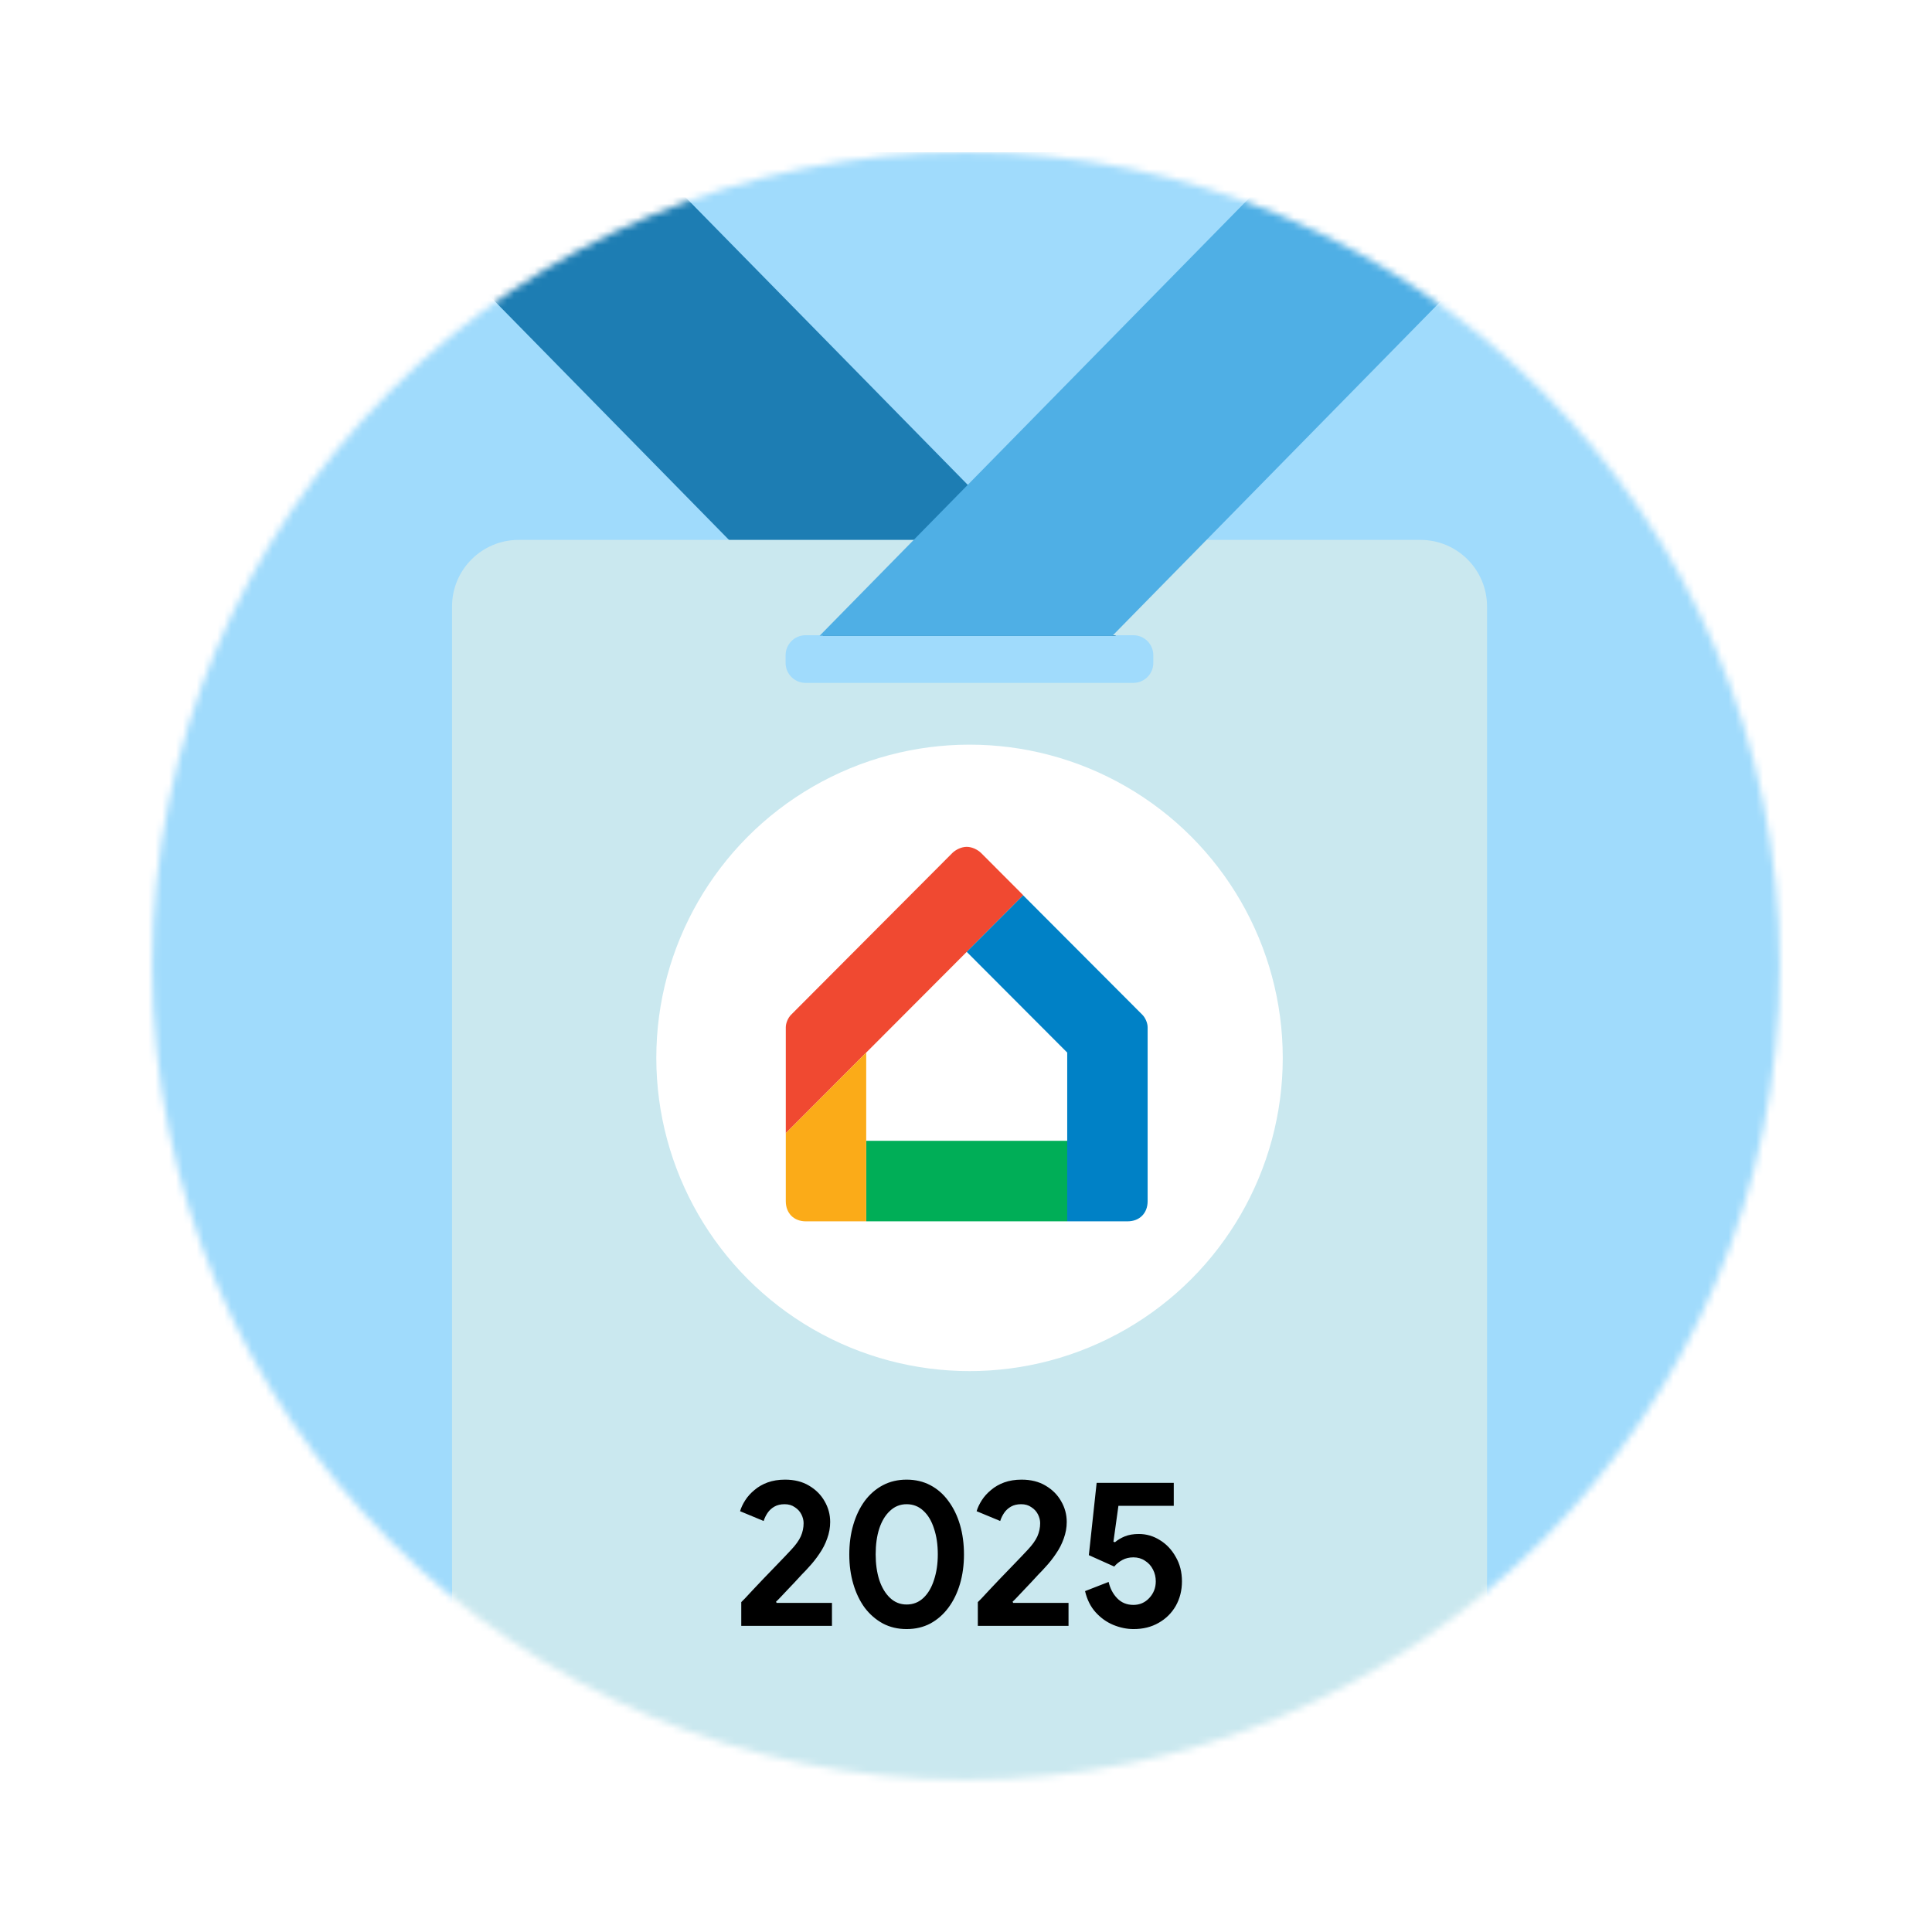 <svg width="280" height="280" viewBox="0 0 280 280" fill="none" xmlns="http://www.w3.org/2000/svg">
<g filter="url(#filter0_d_17043_20874)">
<circle cx="140" cy="140" r="127" fill="white"/>
</g>
<mask id="mask0_17043_20874" style="mask-type:alpha" maskUnits="userSpaceOnUse" x="22" y="22" width="236" height="236">
<circle cx="139.999" cy="140.001" r="117.929" fill="#D9D9D9"/>
</mask>
<g mask="url(#mask0_17043_20874)">
<rect x="13.184" y="22.072" width="254.607" height="270.397" fill="#A0DBFC"/>
<path d="M83.268 12.207H40.834L119.288 92.142H161.723L83.268 12.207Z" fill="#1D7DB3"/>
<g filter="url(#filter1_d_17043_20874)">
<path d="M205.861 75.35C211.192 75.35 215.514 79.671 215.514 85.002V286.753C215.514 292.083 211.192 296.404 205.861 296.404H75.164C69.834 296.404 65.512 292.083 65.512 286.753V85.002C65.512 79.671 69.834 75.35 75.164 75.35H205.861ZM116.751 89.167C115.152 89.167 113.857 90.464 113.856 92.062V93.18C113.856 94.779 115.152 96.075 116.751 96.075H164.25C165.849 96.075 167.145 94.779 167.146 93.18V92.062C167.145 90.463 165.849 89.167 164.25 89.167H116.751Z" fill="#CAE8EF"/>
</g>
<circle cx="140.512" cy="153.315" r="45.395" fill="white"/>
<g clip-path="url(#clip0_17043_20874)">
<path d="M154.698 177.013H125.539V165.334H154.674V177.013H154.698Z" fill="#00AE57"/>
<path d="M140.105 122.73C139.317 122.73 138.481 123.161 138.003 123.64L114.647 147.069C114.217 147.5 113.883 148.265 113.883 148.888V164.228L148.296 129.742L142.206 123.64C141.729 123.161 140.893 122.73 140.105 122.73Z" fill="#F04931"/>
<path d="M125.537 177.007V152.549L113.883 164.227V174.087C113.883 175.834 115.053 177.007 116.796 177.007H125.537Z" fill="#FBAB18"/>
<path d="M148.293 129.74L140.102 137.949L154.669 152.547V177.005H163.41C165.153 177.005 166.323 175.832 166.323 174.085V148.885C166.323 148.263 165.989 147.497 165.559 147.067L148.269 129.74H148.293Z" fill="#0081C6"/>
</g>
<path d="M197.24 12.207H239.674L161.22 92.142H118.785L197.24 12.207Z" fill="#4FAFE5"/>
<path d="M107.43 235.635V232.189C107.468 232.151 107.642 231.977 107.951 231.668C108.26 231.34 108.646 230.925 109.109 230.423C109.592 229.921 110.103 229.381 110.644 228.801C111.204 228.222 111.744 227.663 112.265 227.122C112.806 226.562 113.288 226.06 113.713 225.616C114.138 225.172 114.447 224.844 114.64 224.632C115.315 223.918 115.788 223.261 116.058 222.663C116.329 222.045 116.464 221.408 116.464 220.752C116.464 220.327 116.358 219.903 116.145 219.478C115.933 219.053 115.614 218.706 115.19 218.436C114.784 218.146 114.292 218.001 113.713 218.001C113.134 218.001 112.642 218.117 112.236 218.349C111.831 218.58 111.503 218.88 111.252 219.246C111.001 219.613 110.808 220.009 110.673 220.433L107.256 219.015C107.411 218.494 107.661 217.963 108.009 217.422C108.356 216.882 108.8 216.389 109.341 215.945C109.881 215.482 110.518 215.115 111.252 214.845C112.005 214.575 112.844 214.44 113.771 214.44C115.122 214.44 116.28 214.729 117.246 215.308C118.23 215.888 118.983 216.64 119.504 217.567C120.044 218.494 120.315 219.497 120.315 220.578C120.315 221.389 120.17 222.19 119.88 222.982C119.61 223.754 119.234 224.487 118.751 225.182C118.288 225.877 117.767 226.533 117.188 227.151C116.917 227.46 116.599 227.798 116.232 228.164C115.885 228.531 115.528 228.917 115.161 229.323C114.794 229.709 114.437 230.085 114.089 230.452C113.742 230.819 113.423 231.156 113.134 231.465C112.864 231.755 112.642 231.977 112.468 232.131L112.555 232.305H120.575V235.635H107.43ZM131.396 236.098C130.122 236.098 128.973 235.828 127.95 235.287C126.927 234.728 126.049 233.965 125.316 233C124.601 232.015 124.051 230.867 123.665 229.554C123.279 228.242 123.086 226.823 123.086 225.298C123.086 223.734 123.279 222.296 123.665 220.984C124.051 219.671 124.601 218.522 125.316 217.538C126.049 216.554 126.927 215.791 127.95 215.251C128.973 214.71 130.122 214.44 131.396 214.44C132.67 214.44 133.819 214.71 134.842 215.251C135.865 215.791 136.733 216.554 137.448 217.538C138.181 218.522 138.741 219.671 139.127 220.984C139.513 222.296 139.706 223.734 139.706 225.298C139.706 226.823 139.513 228.242 139.127 229.554C138.741 230.867 138.181 232.015 137.448 233C136.733 233.965 135.865 234.728 134.842 235.287C133.819 235.828 132.67 236.098 131.396 236.098ZM131.396 232.537C132.342 232.537 133.153 232.218 133.828 231.581C134.504 230.944 135.015 230.075 135.363 228.975C135.73 227.875 135.913 226.639 135.913 225.269C135.913 223.86 135.73 222.615 135.363 221.534C135.015 220.433 134.504 219.574 133.828 218.957C133.153 218.32 132.342 218.001 131.396 218.001C130.469 218.001 129.668 218.32 128.993 218.957C128.317 219.574 127.796 220.433 127.429 221.534C127.082 222.615 126.908 223.86 126.908 225.269C126.908 226.639 127.082 227.875 127.429 228.975C127.796 230.075 128.317 230.944 128.993 231.581C129.668 232.218 130.469 232.537 131.396 232.537ZM141.714 235.635V232.189C141.753 232.151 141.926 231.977 142.235 231.668C142.544 231.34 142.93 230.925 143.393 230.423C143.876 229.921 144.387 229.381 144.928 228.801C145.488 228.222 146.028 227.663 146.549 227.122C147.09 226.562 147.572 226.06 147.997 225.616C148.422 225.172 148.731 224.844 148.924 224.632C149.599 223.918 150.072 223.261 150.342 222.663C150.613 222.045 150.748 221.408 150.748 220.752C150.748 220.327 150.642 219.903 150.429 219.478C150.217 219.053 149.898 218.706 149.474 218.436C149.068 218.146 148.576 218.001 147.997 218.001C147.418 218.001 146.926 218.117 146.52 218.349C146.115 218.58 145.787 218.88 145.536 219.246C145.285 219.613 145.092 220.009 144.957 220.433L141.54 219.015C141.695 218.494 141.946 217.963 142.293 217.422C142.64 216.882 143.084 216.389 143.625 215.945C144.165 215.482 144.802 215.115 145.536 214.845C146.289 214.575 147.128 214.44 148.055 214.44C149.406 214.44 150.564 214.729 151.53 215.308C152.514 215.888 153.267 216.64 153.788 217.567C154.329 218.494 154.599 219.497 154.599 220.578C154.599 221.389 154.454 222.19 154.164 222.982C153.894 223.754 153.518 224.487 153.035 225.182C152.572 225.877 152.051 226.533 151.472 227.151C151.201 227.46 150.883 227.798 150.516 228.164C150.169 228.531 149.812 228.917 149.445 229.323C149.078 229.709 148.721 230.085 148.374 230.452C148.026 230.819 147.708 231.156 147.418 231.465C147.148 231.755 146.926 231.977 146.752 232.131L146.839 232.305H154.859V235.635H141.714ZM164.29 236.098C163.306 236.098 162.321 235.895 161.337 235.49C160.372 235.085 159.522 234.477 158.789 233.666C158.055 232.855 157.544 231.832 157.254 230.597L160.671 229.265C160.883 230.211 161.298 231.002 161.916 231.639C162.534 232.276 163.316 232.595 164.261 232.595C165.169 232.595 165.931 232.266 166.549 231.61C167.186 230.934 167.504 230.124 167.504 229.178C167.504 228.56 167.369 227.991 167.099 227.47C166.829 226.929 166.443 226.504 165.941 226.195C165.458 225.867 164.898 225.703 164.261 225.703C163.663 225.703 163.132 225.829 162.669 226.08C162.206 226.331 161.81 226.649 161.482 227.035L157.804 225.385L158.934 214.903H170.11V218.233H162.09L161.366 223.445L161.598 223.503C161.984 223.175 162.457 222.895 163.016 222.663C163.595 222.431 164.271 222.316 165.043 222.316C166.143 222.316 167.166 222.615 168.112 223.213C169.058 223.792 169.821 224.603 170.4 225.645C170.998 226.668 171.297 227.846 171.297 229.178C171.297 230.49 170.998 231.678 170.4 232.739C169.801 233.782 168.971 234.602 167.91 235.2C166.867 235.799 165.661 236.098 164.29 236.098Z" fill="black"/>
</g>
<defs>
<filter id="filter0_d_17043_20874" x="0.041" y="0.041" width="279.918" height="279.918" filterUnits="userSpaceOnUse" color-interpolation-filters="sRGB">
<feFlood flood-opacity="0" result="BackgroundImageFix"/>
<feColorMatrix in="SourceAlpha" type="matrix" values="0 0 0 0 0 0 0 0 0 0 0 0 0 0 0 0 0 0 127 0" result="hardAlpha"/>
<feMorphology radius="1.296" operator="dilate" in="SourceAlpha" result="effect1_dropShadow_17043_20874"/>
<feOffset/>
<feGaussianBlur stdDeviation="5.832"/>
<feComposite in2="hardAlpha" operator="out"/>
<feColorMatrix type="matrix" values="0 0 0 0 0 0 0 0 0 0 0 0 0 0 0 0 0 0 0.15 0"/>
<feBlend mode="normal" in2="BackgroundImageFix" result="effect1_dropShadow_17043_20874"/>
<feBlend mode="normal" in="SourceGraphic" in2="effect1_dropShadow_17043_20874" result="shape"/>
</filter>
<filter id="filter1_d_17043_20874" x="59.721" y="72.454" width="161.586" height="232.637" filterUnits="userSpaceOnUse" color-interpolation-filters="sRGB">
<feFlood flood-opacity="0" result="BackgroundImageFix"/>
<feColorMatrix in="SourceAlpha" type="matrix" values="0 0 0 0 0 0 0 0 0 0 0 0 0 0 0 0 0 0 127 0" result="hardAlpha"/>
<feOffset dy="2.895"/>
<feGaussianBlur stdDeviation="2.895"/>
<feComposite in2="hardAlpha" operator="out"/>
<feColorMatrix type="matrix" values="0 0 0 0 0 0 0 0 0 0 0 0 0 0 0 0 0 0 0.45 0"/>
<feBlend mode="normal" in2="BackgroundImageFix" result="effect1_dropShadow_17043_20874"/>
<feBlend mode="normal" in="SourceGraphic" in2="effect1_dropShadow_17043_20874" result="shape"/>
</filter>
<clipPath id="clip0_17043_20874">
<rect width="52.468" height="54.277" fill="white" transform="translate(113.883 122.73)"/>
</clipPath>
</defs>
</svg>
